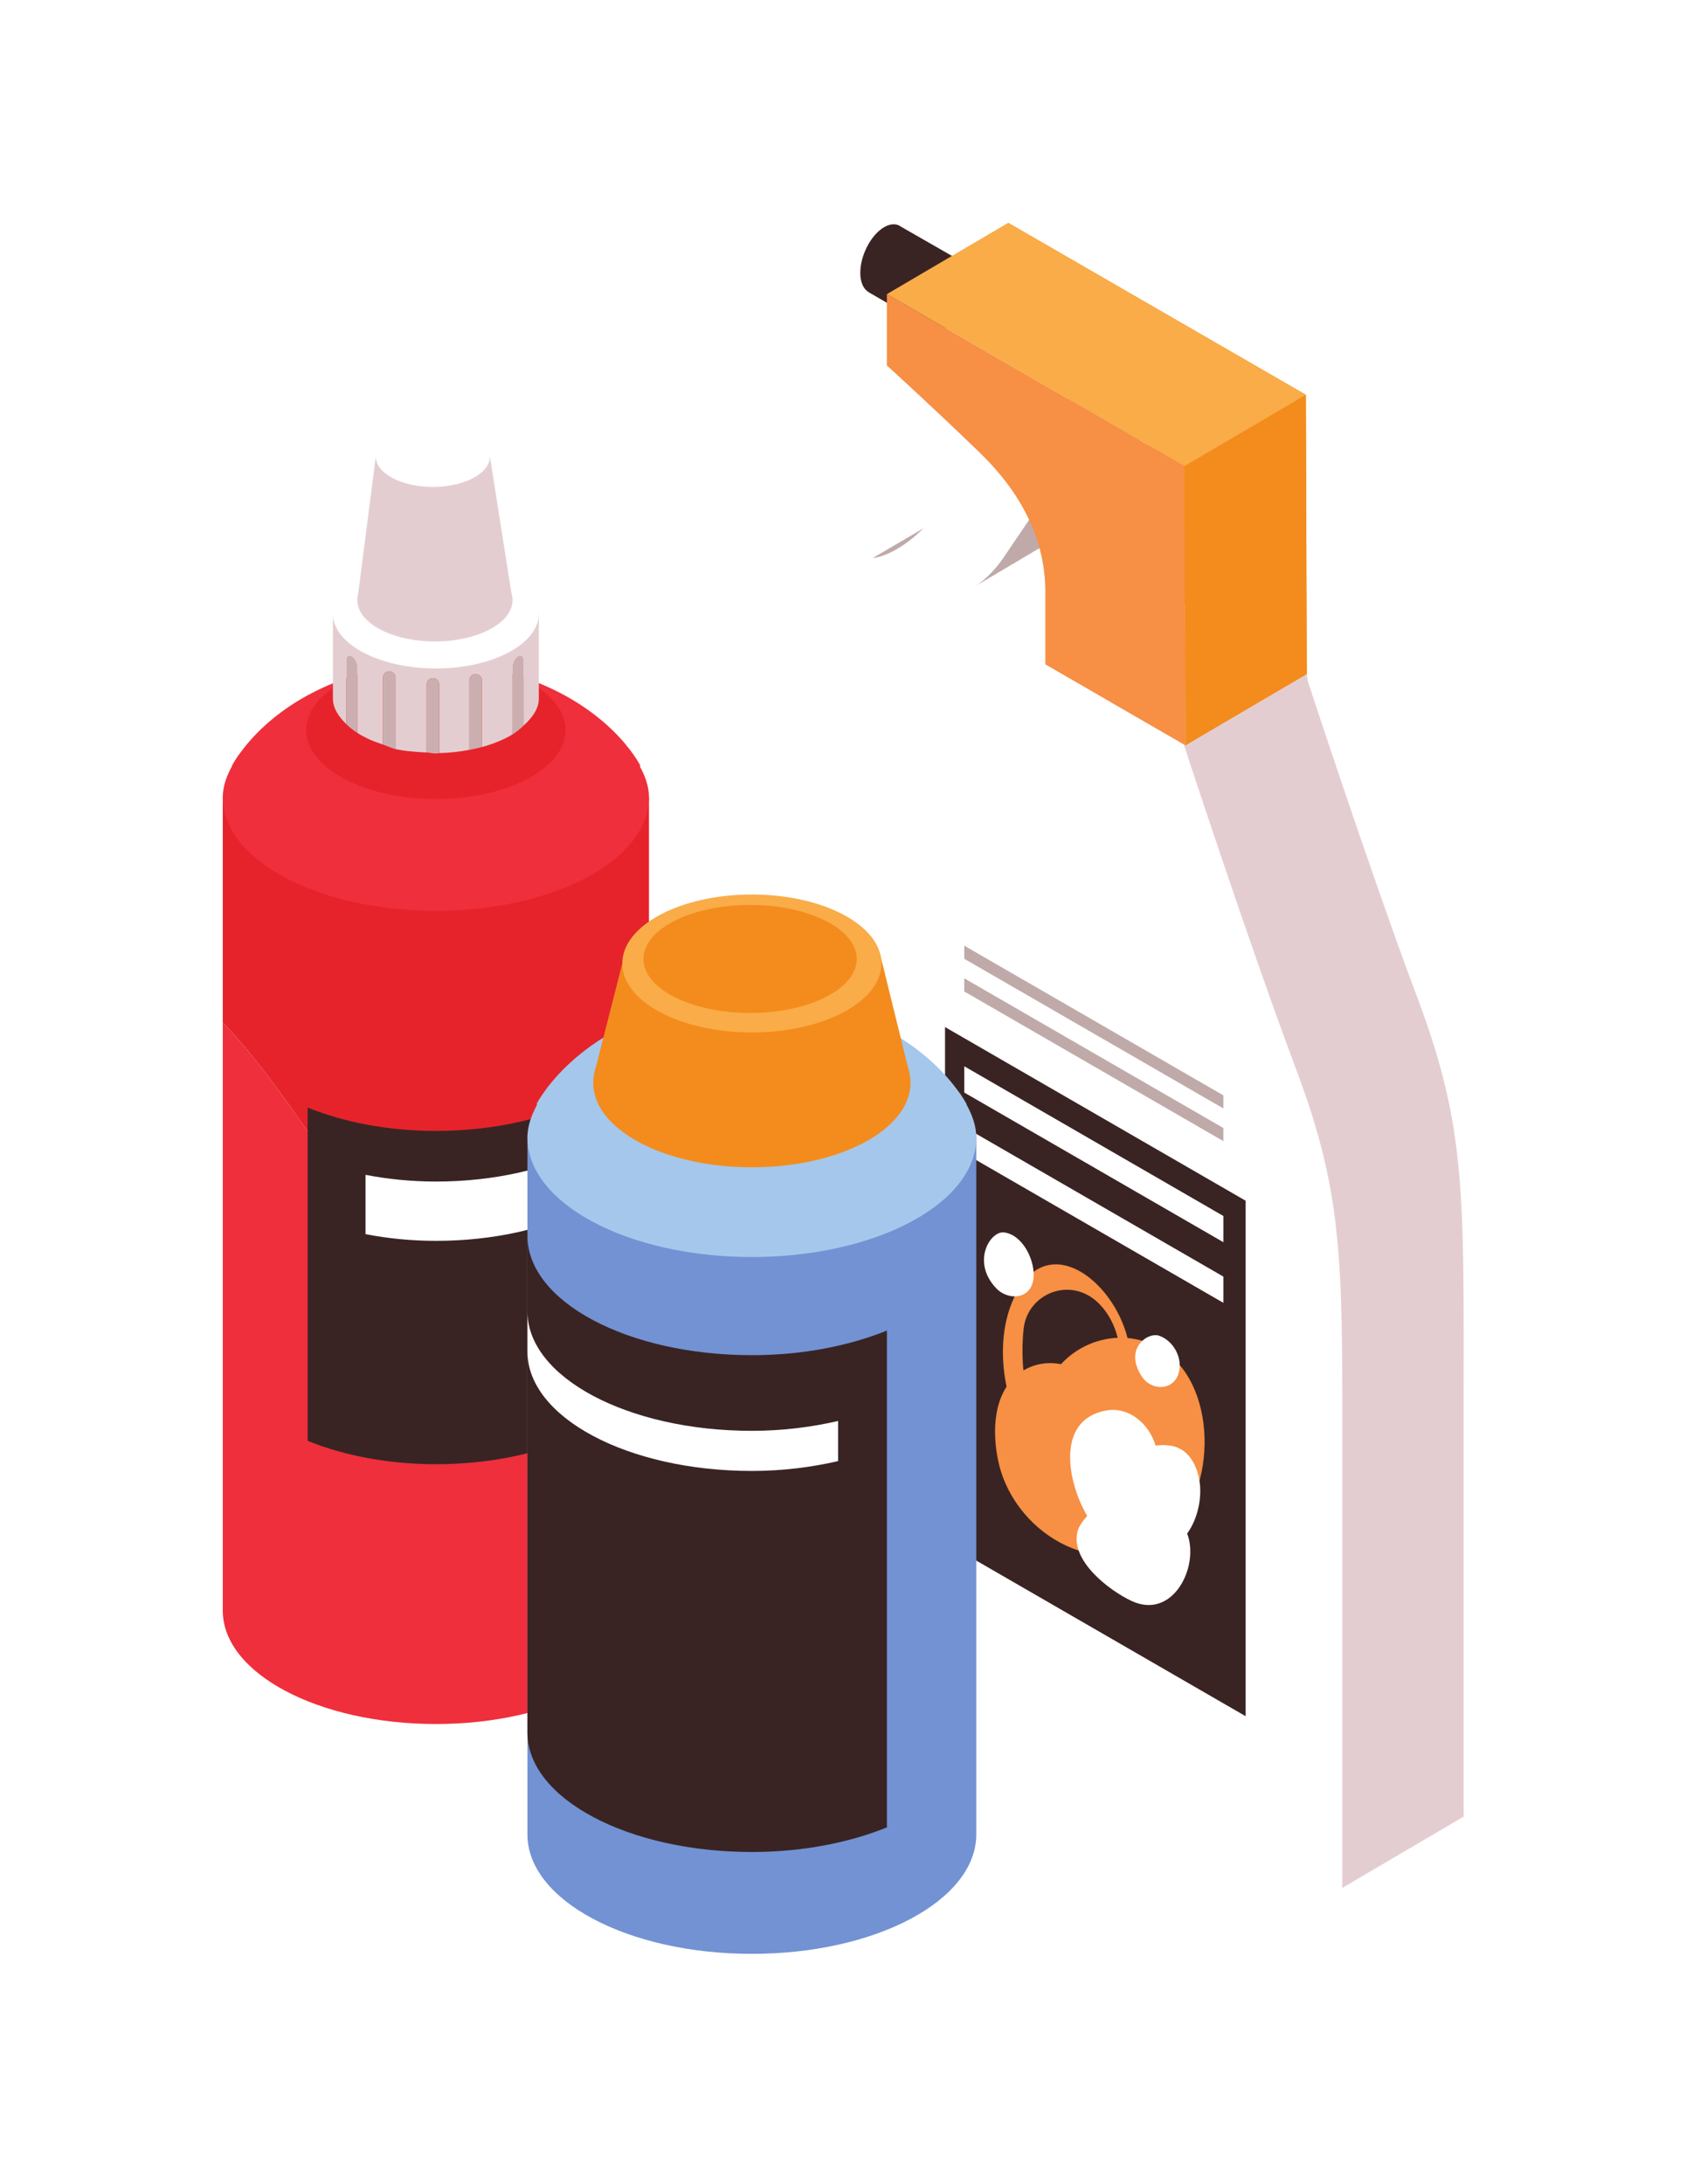<?xml version="1.0" encoding="UTF-8"?> <svg xmlns="http://www.w3.org/2000/svg" width="114" height="147" viewBox="0 0 114 147" fill="none"> <g filter="url(#filter0_d)"> <path d="M0 53.829V38.676H28.7V73.303C13.535 80.081 8.946 63.147 0 53.829Z" fill="#E6232B"></path> <path d="M14.35 101.051C6.425 101.051 0 97.633 0 93.415V53.829C8.946 63.147 13.535 80.081 28.7 73.303V93.415C28.7 97.633 22.276 101.051 14.35 101.051Z" fill="#EF2F3C"></path> <path d="M5.715 59.555C8.124 60.529 11.092 61.127 14.349 61.127C22.274 61.127 28.699 57.708 28.699 53.493V75.927C28.699 80.144 22.274 83.562 14.349 83.562C11.092 83.562 8.124 82.963 5.715 81.989V59.555Z" fill="#392423"></path> <path d="M9.612 64.083C11.093 64.369 12.679 64.535 14.35 64.535C22.275 64.535 28.7 61.116 28.7 56.899V60.892C28.7 65.109 22.275 68.527 14.35 68.527C12.679 68.527 11.093 68.361 9.612 68.077V64.083Z" fill="white"></path> <path d="M0.629 36.558L0.614 36.55C0.614 36.55 0.745 36.294 1.014 35.898L1.243 35.59C2.276 34.19 4.735 31.598 9.582 30.262C11.262 29.797 12.221 30.23 12.729 31.128C13.268 31.094 13.794 31.04 14.351 31.04C14.918 31.04 15.457 31.094 16.008 31.129C16.516 30.23 17.475 29.797 19.155 30.262C25.974 32.142 28.124 36.55 28.124 36.55L28.078 36.571C28.443 37.243 28.7 37.94 28.7 38.675C28.7 42.892 22.275 46.311 14.351 46.311C6.425 46.311 0 42.892 0 38.675C0 37.935 0.26 37.234 0.629 36.558Z" fill="#EF2F3C"></path> <path d="M14.35 29.495C19.174 29.495 23.084 31.575 23.084 34.142C23.084 36.708 19.174 38.788 14.35 38.788C9.527 38.788 5.616 36.708 5.616 34.142C5.616 31.575 9.527 29.495 14.35 29.495Z" fill="#E6232B"></path> <path d="M21.282 26.309V32.031C21.282 32.706 20.848 33.303 20.254 33.849V29.456C20.254 29.184 20.087 29.058 19.883 29.176C19.678 29.293 19.511 29.613 19.511 29.884V34.434C18.933 34.786 18.244 35.07 17.453 35.285V30.805C17.453 30.568 17.26 30.376 17.025 30.376C16.79 30.376 16.596 30.568 16.596 30.805V35.479C15.955 35.597 15.287 35.682 14.576 35.695V31.07C14.576 30.835 14.383 30.642 14.146 30.642C13.911 30.642 13.718 30.835 13.718 31.07V35.652C12.997 35.616 12.277 35.568 11.637 35.424V30.621C11.637 30.386 11.443 30.193 11.208 30.193C10.972 30.193 10.78 30.386 10.78 30.621V35.117C10.124 34.902 9.55 34.651 9.064 34.335V29.884C9.064 29.613 8.895 29.293 8.692 29.176C8.488 29.058 8.321 29.184 8.321 29.456V33.749C7.794 33.23 7.418 32.663 7.418 32.031V26.309H21.282Z" fill="#E4CDD0"></path> <path d="M14.146 30.642C14.383 30.642 14.576 30.835 14.576 31.07V35.695L14.351 35.72C14.126 35.72 13.937 35.662 13.718 35.652V31.07C13.718 30.835 13.911 30.642 14.146 30.642Z" fill="#CBAFB0"></path> <path d="M17.024 30.376C17.26 30.376 17.453 30.568 17.453 30.804V35.285C17.173 35.36 16.896 35.422 16.596 35.478V30.804C16.596 30.568 16.789 30.376 17.024 30.376Z" fill="#CBAFB0"></path> <path d="M11.208 30.193C11.443 30.193 11.636 30.386 11.636 30.622V35.424C11.315 35.35 11.074 35.215 10.78 35.117V30.622C10.78 30.386 10.972 30.193 11.208 30.193Z" fill="#CBAFB0"></path> <path d="M8.691 29.176C8.895 29.293 9.064 29.613 9.064 29.884V34.335C8.781 34.153 8.533 33.958 8.321 33.749V29.456C8.321 29.184 8.488 29.057 8.691 29.176Z" fill="#CBAFB0"></path> <path d="M19.883 29.176C20.087 29.057 20.254 29.184 20.254 29.456V33.848C20.03 34.053 19.804 34.257 19.511 34.434V29.884C19.511 29.613 19.678 29.293 19.883 29.176Z" fill="#CBAFB0"></path> <path d="M14.351 22.62C18.179 22.62 21.282 24.272 21.282 26.309C21.282 28.345 18.179 29.997 14.351 29.997C10.522 29.997 7.417 28.345 7.417 26.309C7.417 24.272 10.522 22.62 14.351 22.62Z" fill="white"></path> <path d="M14.287 22.62C17.173 22.62 19.511 23.864 19.511 25.399C19.511 26.934 17.173 28.179 14.287 28.179C11.401 28.179 9.063 26.934 9.063 25.399C9.063 23.864 11.401 22.62 14.287 22.62Z" fill="#E4CDD0"></path> <path d="M10.304 15.733L9.063 25.399H19.511L17.989 15.733H10.304Z" fill="#E4CDD0"></path> <path d="M14.147 13.689C16.269 13.689 17.989 14.605 17.989 15.733C17.989 16.863 16.269 17.777 14.147 17.777C12.024 17.777 10.304 16.863 10.304 15.733C10.304 14.605 12.024 13.689 14.147 13.689Z" fill="white"></path> <path d="M80.468 52.235C77.173 43.455 72.886 30.314 72.886 30.314L69.643 28.442L68.811 27.961L63.559 24.929C63.559 24.929 59.273 33.119 55.976 38.09C52.681 43.063 52.888 47.802 52.888 62.126C52.888 76.45 52.888 89.572 52.888 89.572L68.811 98.767L69.643 99.248L83.556 107.283C83.556 107.283 83.556 94.162 83.556 79.837C83.556 65.513 83.765 61.013 80.468 52.235Z" fill="#E4CDD0"></path> <path d="M58.437 7.656C58.437 7.656 57.504 11.737 54.843 15.279C52.182 18.82 50.02 18.903 50.02 18.903L51.35 22.776C51.35 22.776 56.333 22.561 58.812 18.894C61.292 15.227 62.84 12.985 62.84 12.985L58.437 7.656Z" fill="#C0AAA9"></path> <path d="M72.93 11.574L52.889 4.57764e-05V4.798C52.889 4.798 56.023 7.645 59.146 10.671C62.268 13.698 63.56 16.89 63.56 20.035C63.56 23.18 63.56 24.929 63.56 24.929L72.994 30.378L72.93 11.574Z" fill="#F38C1C"></path> <path d="M45.699 0.276L45.698 0.279C45.405 0.043 44.995 0.026 44.54 0.289C43.65 0.802 42.929 2.181 42.929 3.369C42.929 4.009 43.144 4.455 43.477 4.655L43.474 4.661L47.939 7.244L50.043 2.766L45.699 0.276Z" fill="#392423"></path> <path d="M50.386 3.97C50.386 5.158 49.665 6.535 48.775 7.05C47.885 7.564 47.163 7.019 47.163 5.831C47.163 4.644 47.885 3.265 48.775 2.751C49.665 2.238 50.386 2.783 50.386 3.97Z" fill="#422A2A"></path> <path d="M43.768 22.563L50.02 18.903C50.02 18.903 48.908 21.51 47.163 22.41C45.419 23.31 43.768 22.563 43.768 22.563Z" fill="#C0AAA9"></path> <path d="M50.387 24.627L54.996 21.895L52.886 20.699L50.387 23.249V24.627Z" fill="#C0AAA9"></path> <path d="M52.184 11.318C52.184 11.318 51.251 15.399 48.59 18.939C45.929 22.482 43.768 22.563 43.768 22.563L45.097 26.436C45.097 26.436 50.08 26.223 52.559 22.556C55.04 18.889 56.586 16.647 56.586 16.647L52.184 11.318Z" fill="white"></path> <path d="M64.758 16.375L44.717 4.801V9.599C44.717 9.599 47.851 12.446 50.974 15.472C54.096 18.499 55.388 21.692 55.388 24.836C55.388 27.981 55.388 29.728 55.388 29.728L64.822 35.177L64.758 16.375Z" fill="#F78F44"></path> <path d="M72.993 30.378L64.821 35.177L75.384 112.084L83.556 107.283L72.993 30.378Z" fill="#E4CDD0"></path> <path d="M64.821 35.177L72.993 30.378L72.93 11.574L64.758 16.375L64.821 35.177Z" fill="#F38C1C"></path> <path d="M72.296 57.035C69.001 48.256 64.714 35.115 64.714 35.115L61.471 33.243L60.637 32.761L55.388 29.729C55.388 29.729 51.101 37.92 47.804 42.891C44.509 47.862 44.717 52.601 44.717 66.927C44.717 81.251 44.717 94.373 44.717 94.373L60.637 103.568L61.471 104.049L75.384 112.084C75.384 112.084 75.384 98.963 75.384 84.638C75.384 70.313 75.593 65.814 72.296 57.035Z" fill="white"></path> <path d="M52.889 4.95911e-05L44.717 4.801L64.758 16.375L72.93 11.574L52.889 4.95911e-05Z" fill="#F9AC48"></path> <path d="M68.876 100.525L48.635 88.836V54.136L68.876 65.826V100.525Z" fill="#392423"></path> <path d="M67.377 66.853L49.93 56.776V58.544L67.377 68.618V66.853Z" fill="white"></path> <path d="M67.377 60.931L49.93 50.855V51.74L67.377 61.815V60.931Z" fill="#C0AAA9"></path> <path d="M67.377 58.733L49.93 48.657V49.54L67.377 59.615V58.733Z" fill="#C0AAA9"></path> <path d="M67.377 70.933L49.93 60.859V62.625L67.377 72.7V70.933Z" fill="white"></path> <path d="M53.928 74.438C54.195 72.046 57.141 70.853 59.025 72.774C59.662 73.424 60.047 74.213 60.264 75.054C58.796 75.109 57.413 75.773 56.443 76.829C55.591 76.663 54.707 76.781 53.916 77.249C53.901 77.087 53.882 76.924 53.873 76.76C53.833 75.991 53.842 75.203 53.928 74.438ZM63.063 75.737C62.369 75.343 61.642 75.134 60.923 75.069C59.958 71.224 55.691 67.89 53.468 71.987C52.48 73.806 52.319 76.115 52.777 78.345C51.814 79.812 51.882 81.963 52.268 83.566C53.452 88.459 59.44 91.792 63.699 88.18C66.999 85.382 67.038 77.996 63.063 75.737Z" fill="#F78F44"></path> <path d="M65.763 84.649C65.626 83.849 65.254 82.976 64.519 82.556C64.018 82.269 63.417 82.236 62.814 82.309C62.756 82.132 62.693 81.96 62.622 81.807C62.064 80.604 60.858 79.7 59.487 79.946C56.095 80.556 56.84 84.714 58.21 87.048C57.889 87.393 57.635 87.775 57.559 88.071C57.047 90.039 59.654 92.037 61.173 92.757C63.984 94.09 65.788 90.436 64.938 88.23C65.672 87.22 65.954 85.774 65.763 84.649Z" fill="white"></path> <path d="M52.614 67.96C51.686 67.837 50.398 69.921 52.058 71.696C52.917 72.618 54.546 72.465 54.603 70.9C54.647 69.761 53.852 68.123 52.614 67.96Z" fill="white"></path> <path d="M63.045 74.912C62.27 74.649 60.63 75.816 61.913 77.699C62.521 78.593 63.965 78.654 64.352 77.475C64.682 76.472 64.038 75.246 63.045 74.912Z" fill="white"></path> <path d="M20.515 61.357V108.483C20.515 112.924 27.28 116.523 35.628 116.523C43.974 116.523 50.739 112.924 50.739 108.483V61.357H20.515Z" fill="#7292D3"></path> <path d="M44.721 74.567C42.184 75.591 39.057 76.223 35.628 76.223C27.28 76.223 20.515 72.624 20.515 68.182V101.625C20.515 106.065 27.28 109.666 35.628 109.666C39.057 109.666 42.184 109.034 44.721 108.01V74.567Z" fill="#392423"></path> <path d="M41.433 80.653C39.644 81.063 37.702 81.316 35.628 81.316C27.28 81.316 20.515 77.716 20.515 73.276V75.975C20.515 80.415 27.28 84.016 35.628 84.016C37.702 84.016 39.644 83.764 41.433 83.354V80.653Z" fill="white"></path> <path d="M50.077 59.344L50.093 59.337C50.093 59.337 49.955 59.066 49.672 58.65L49.431 58.326C48.344 56.851 45.754 54.122 40.648 52.712C38.88 52.225 37.87 52.681 37.335 53.624C36.767 53.59 36.212 53.533 35.628 53.533C35.029 53.533 34.461 53.591 33.883 53.627C33.348 52.681 32.337 52.225 30.567 52.712C23.386 54.693 21.12 59.337 21.12 59.337L21.169 59.357C20.786 60.066 20.515 60.8 20.515 61.573C20.515 66.015 27.28 69.616 35.628 69.616C43.974 69.616 50.739 66.015 50.739 61.573C50.739 60.795 50.467 60.057 50.077 59.344Z" fill="#A5C7EB"></path> <path d="M26.902 49.858L25.015 57.255H46.24L44.247 49.169L26.902 49.858Z" fill="#F38C1C"></path> <path d="M35.628 52.209C29.728 52.209 24.945 54.754 24.945 57.893C24.945 61.032 29.728 63.577 35.628 63.577C41.528 63.577 46.31 61.032 46.31 57.893C46.31 54.754 41.528 52.209 35.628 52.209Z" fill="#F38C1C"></path> <path d="M35.628 45.213C30.808 45.213 26.902 47.292 26.902 49.857C26.902 52.421 30.808 54.5 35.628 54.5C40.446 54.5 44.353 52.421 44.353 49.857C44.353 47.292 40.446 45.213 35.628 45.213Z" fill="#F9AC48"></path> <path d="M35.508 45.916C31.542 45.916 28.326 47.544 28.326 49.552C28.326 51.558 31.542 53.186 35.508 53.186C39.476 53.186 42.691 51.558 42.691 49.552C42.691 47.544 39.476 45.916 35.508 45.916Z" fill="#F38C1C"></path> </g> <defs> <filter id="filter0_d" x="0" y="0" width="113.559" height="146.523" filterUnits="userSpaceOnUse" color-interpolation-filters="sRGB"> <feFlood flood-opacity="0" result="BackgroundImageFix"></feFlood> <feColorMatrix in="SourceAlpha" type="matrix" values="0 0 0 0 0 0 0 0 0 0 0 0 0 0 0 0 0 0 127 0"></feColorMatrix> <feOffset dx="15" dy="15"></feOffset> <feGaussianBlur stdDeviation="7.5"></feGaussianBlur> <feColorMatrix type="matrix" values="0 0 0 0 0.149 0 0 0 0 0.149 0 0 0 0 0.149 0 0 0 0.2 0"></feColorMatrix> <feBlend mode="normal" in2="BackgroundImageFix" result="effect1_dropShadow"></feBlend> <feBlend mode="normal" in="SourceGraphic" in2="effect1_dropShadow" result="shape"></feBlend> </filter> </defs> </svg> 